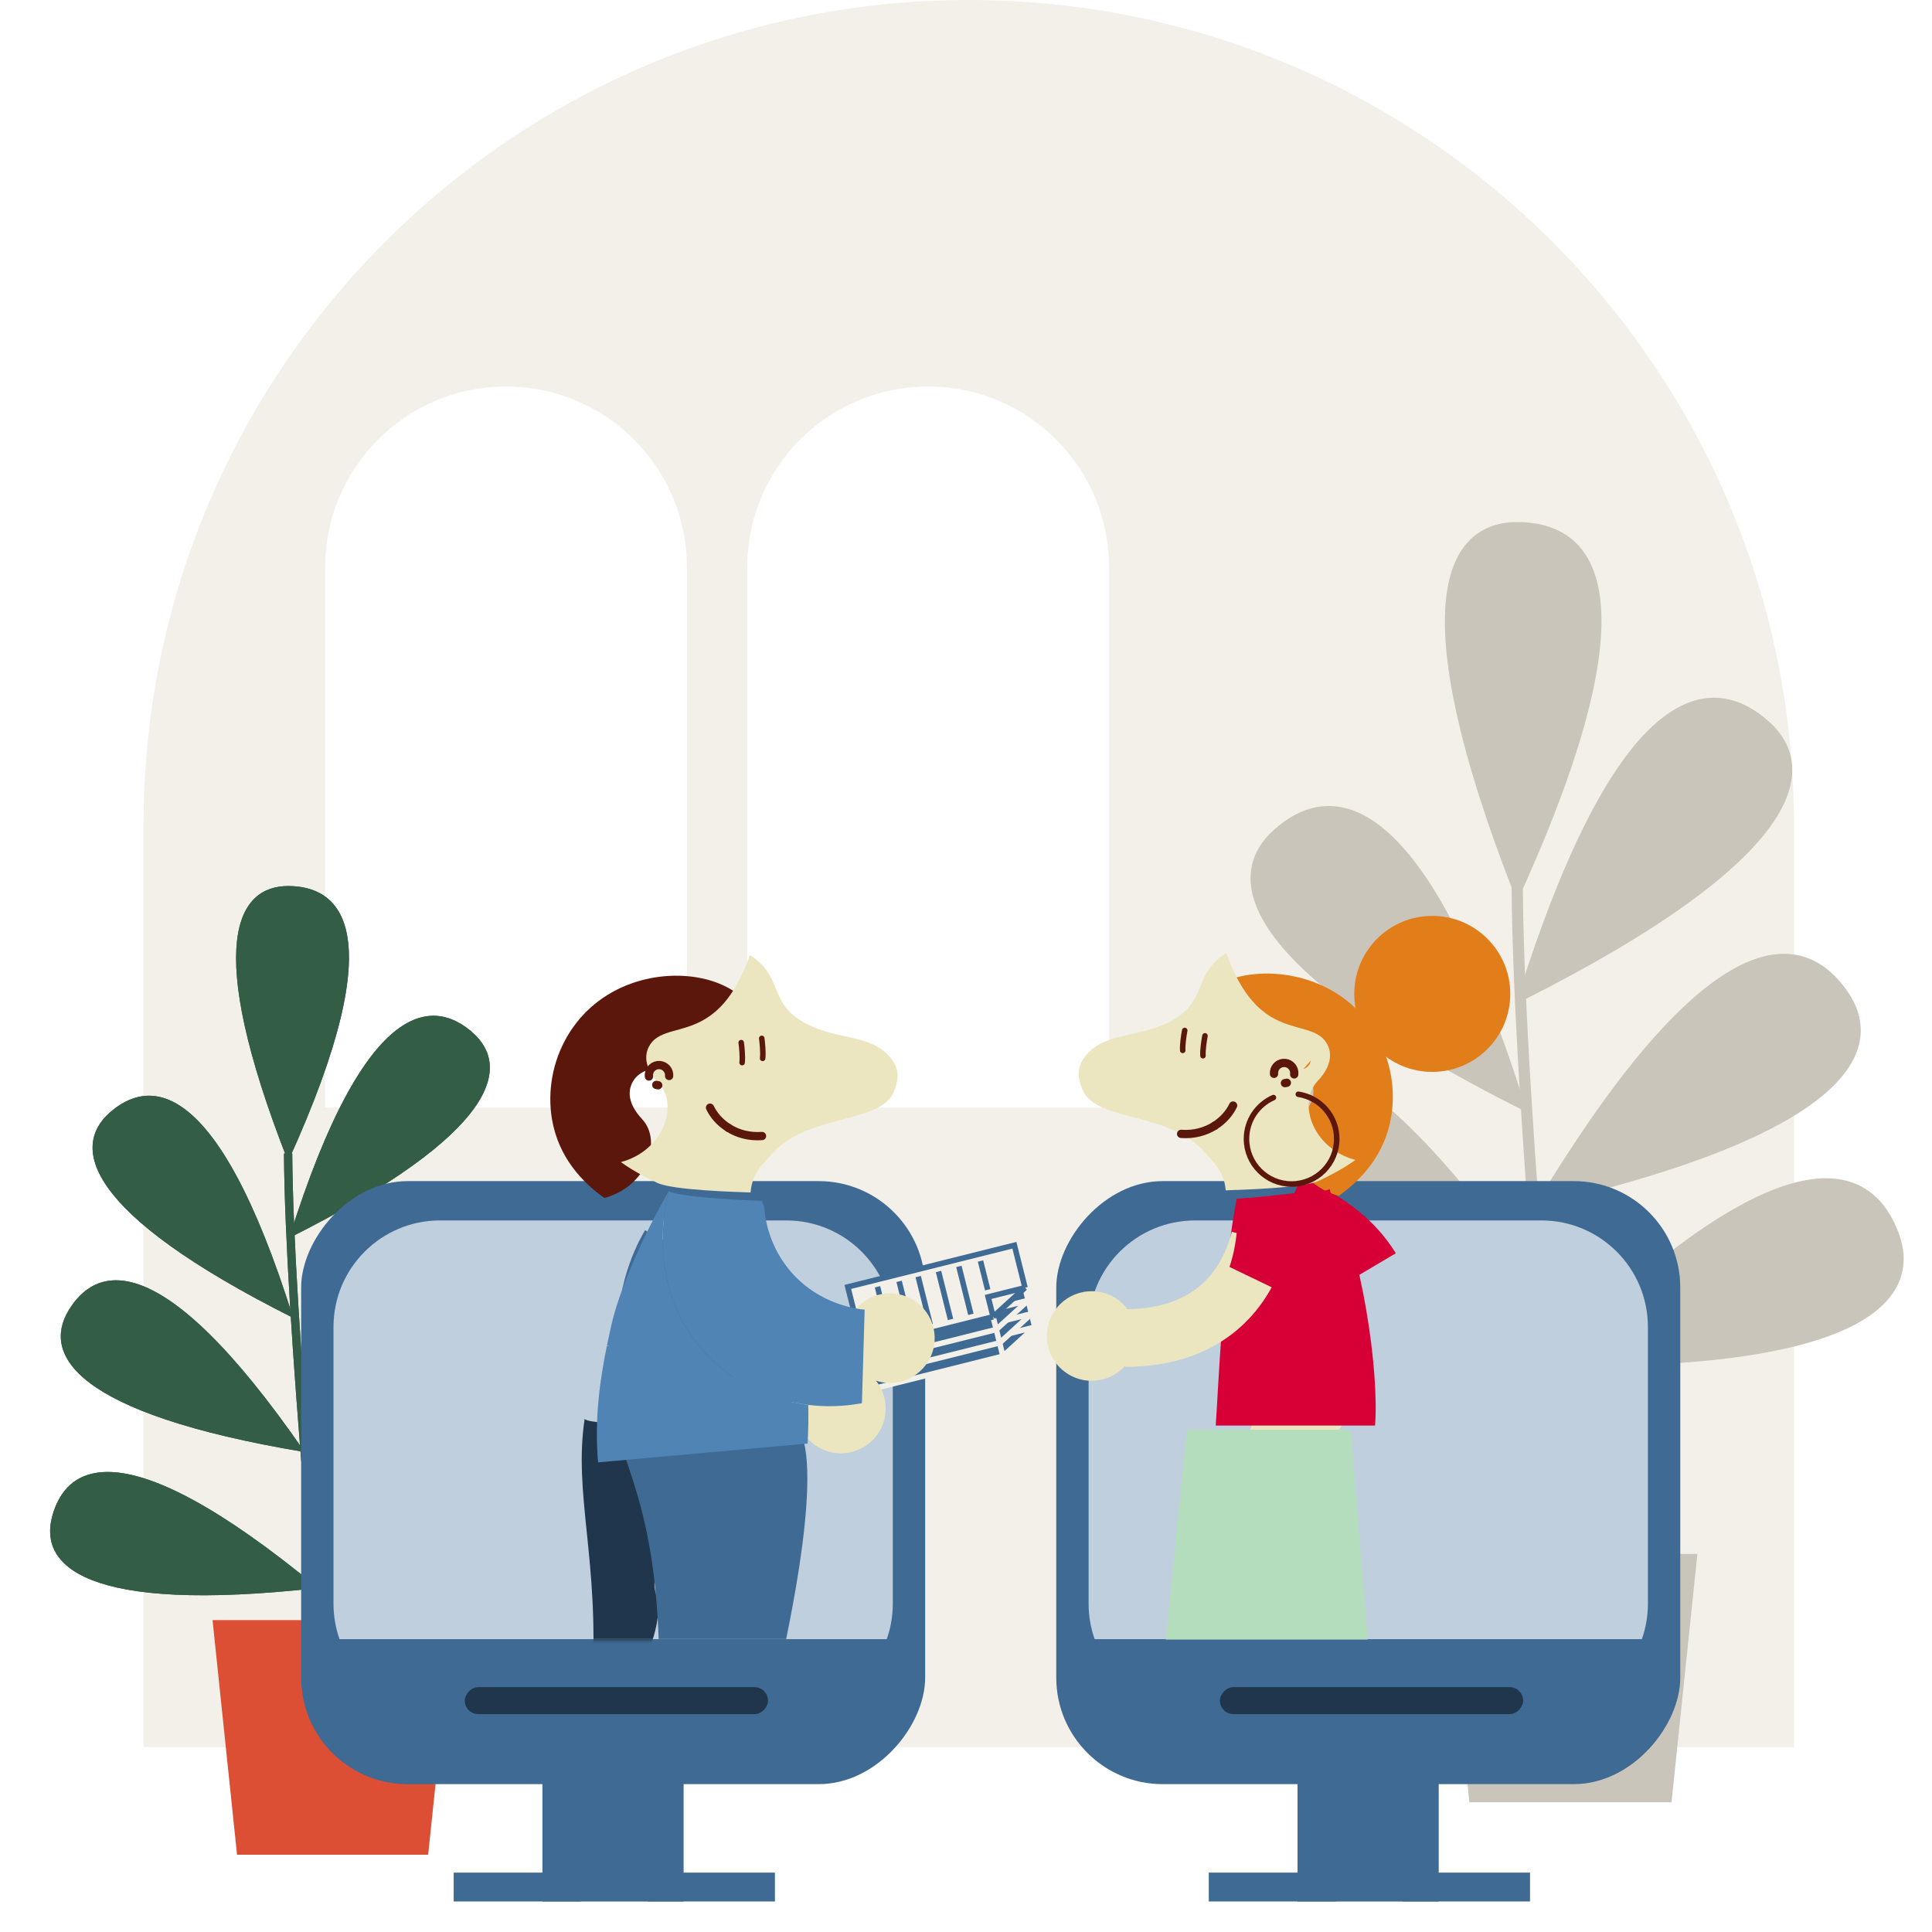 <?xml version="1.0" encoding="utf-8"?>
<svg xmlns="http://www.w3.org/2000/svg" width="700" height="700" viewBox="0 0 700 700" fill="none">
<path d="M52.008 299C52.008 133.867 185.875 0 351.008 0V0C516.141 0 650.008 133.867 650.008 299V633H52.008V299Z" fill="#F2F0E9"/>
<path d="M549.712 324.905C602.454 209.129 574.153 189.833 549.712 189.833C525.27 189.833 507.26 216.847 549.712 324.905Z" fill="#CAC5BA" stroke="#CAC5BA" stroke-width="1.354"/>
<path d="M552.197 401.72C514.178 280.31 480.226 284.836 462.027 301.152C443.829 317.468 448.454 349.605 552.197 401.72Z" fill="#CAC5BA" stroke="#CAC5BA" stroke-width="1.354"/>
<path d="M557.828 467.541C485.606 362.805 454.51 377.169 441.951 398.137C429.392 419.106 443.314 448.437 557.828 467.541Z" fill="#CAC5BA" stroke="#CAC5BA" stroke-width="1.354"/>
<path d="M564.374 534.236C466.277 453.224 440.291 475.54 433.94 499.142C427.59 522.744 448.997 547.154 564.374 534.236Z" fill="#CAC5BA" stroke="#CAC5BA" stroke-width="1.354"/>
<path d="M550.276 362.485C588.294 241.075 622.247 245.6 640.445 261.917C658.643 278.233 654.018 310.369 550.276 362.485Z" fill="#CAC5BA" stroke="#CAC5BA" stroke-width="1.354"/>
<path d="M557.472 436.032C623.229 327.119 655.136 339.577 668.94 359.747C682.744 379.917 670.622 410.037 557.472 436.032Z" fill="#CAC5BA" stroke="#CAC5BA" stroke-width="1.354"/>
<path d="M560.749 494.216C650.712 404.258 678.7 424.006 687.262 446.899C695.824 469.792 676.83 496.124 560.749 494.216Z" fill="#CAC5BA" stroke="#CAC5BA" stroke-width="1.354"/>
<path d="M574.796 647.791C566.649 572.537 550.225 401.831 549.711 321.045" stroke="#CAC5BA" stroke-width="4.062"/>
<path d="M117.793 205.58C117.793 169.379 147.14 140.032 183.341 140.032V140.032C219.542 140.032 248.888 169.379 248.888 205.58V401.273H117.793V205.58Z" fill="white"/>
<path d="M270.738 205.58C270.738 169.379 300.085 140.032 336.286 140.032V140.032C372.487 140.032 401.834 169.379 401.834 205.58V401.273H270.738V205.58Z" fill="white"/>
<path d="M523.008 563H615.008L605.621 653H532.394L523.008 563Z" fill="#CAC5BA"/>
<path d="M104.388 420.772C143.336 335.275 122.437 321.025 104.388 321.025C86.338 321.025 73.039 340.975 104.388 420.772Z" fill="#345D45"/>
<path d="M106.223 477.498C78.147 387.841 53.074 391.183 39.635 403.232C26.197 415.281 29.612 439.012 106.223 477.498Z" fill="#345D45"/>
<path d="M110.39 526.104C57.055 448.76 34.092 459.367 24.818 474.852C15.544 490.336 25.824 511.996 110.39 526.104Z" fill="#345D45"/>
<path d="M115.218 575.357C42.777 515.532 23.587 532.011 18.897 549.441C14.208 566.87 30.016 584.896 115.218 575.357Z" fill="#345D45"/>
<path d="M104.801 448.524C132.876 358.866 157.949 362.208 171.388 374.258C184.827 386.307 181.411 410.038 104.801 448.524Z" fill="#345D45"/>
<path d="M110.121 502.836C158.68 422.407 182.243 431.607 192.437 446.502C202.631 461.397 193.679 483.639 110.121 502.836Z" fill="#345D45"/>
<path d="M112.541 545.803C178.977 479.372 199.645 493.955 205.967 510.861C212.29 527.766 198.264 547.212 112.541 545.803Z" fill="#345D45"/>
<path d="M122.911 659.213C116.895 603.64 104.767 477.58 104.387 417.922" stroke="#345D45" stroke-width="3"/>
<path d="M104.388 420.772C143.336 335.275 122.437 321.025 104.388 321.025C86.338 321.025 73.039 340.975 104.388 420.772Z" fill="#345D45"/>
<path d="M106.223 477.498C78.147 387.841 53.074 391.183 39.635 403.232C26.197 415.281 29.612 439.012 106.223 477.498Z" fill="#345D45"/>
<path d="M110.39 526.104C57.055 448.76 34.092 459.367 24.818 474.852C15.544 490.336 25.824 511.996 110.39 526.104Z" fill="#345D45"/>
<path d="M115.218 575.357C42.777 515.532 23.587 532.011 18.897 549.441C14.208 566.87 30.016 584.896 115.218 575.357Z" fill="#345D45"/>
<path d="M104.801 448.524C132.876 358.866 157.949 362.208 171.388 374.258C184.827 386.307 181.411 410.038 104.801 448.524Z" fill="#345D45"/>
<path d="M110.121 502.836C158.68 422.407 182.243 431.607 192.437 446.502C202.631 461.397 193.679 483.639 110.121 502.836Z" fill="#345D45"/>
<path d="M112.541 545.803C178.977 479.372 199.645 493.955 205.967 510.861C212.29 527.766 198.264 547.212 112.541 545.803Z" fill="#345D45"/>
<path d="M122.911 659.213C116.895 603.64 104.767 477.58 104.387 417.922" stroke="#345D45" stroke-width="3"/>
<path d="M77.008 587H164.008L155.131 672H85.884L77.008 587Z" fill="#DC4F35"/>
<rect width="51.16" height="127.073" transform="matrix(-1 0 0 1 521.27 561.883)" fill="#3E6A93"/>
<rect width="46.056" height="10.45" transform="matrix(-1 0 0 1 554.355 678.484)" fill="#3E6A93"/>
<rect width="46.056" height="10.45" transform="matrix(-1 0 0 1 484.016 678.484)" fill="#3E6A93"/>
<rect width="226.092" height="218.492" rx="38.586" transform="matrix(-1 0 0 1 608.793 427.938)" fill="#3E6A93"/>
<path fill-rule="evenodd" clip-rule="evenodd" d="M558.48 442.187C579.791 442.187 597.066 459.463 597.066 480.773V581.046C597.066 585.551 596.294 589.876 594.875 593.896H396.613C395.193 589.876 394.421 585.551 394.421 581.046V480.773C394.421 459.463 411.697 442.187 433.007 442.187H558.48Z" fill="#C0CFDE"/>
<rect width="109.859" height="9.775" rx="4.887" transform="matrix(-1 0 0 1 551.852 611.281)" fill="#20364C"/>
<rect width="51.16" height="127.073" transform="matrix(-1 0 0 1 247.688 561.883)" fill="#3E6A93"/>
<rect width="46.056" height="10.45" transform="matrix(-1 0 0 1 280.773 678.484)" fill="#3E6A93"/>
<rect width="46.056" height="10.45" transform="matrix(-1 0 0 1 210.434 678.484)" fill="#3E6A93"/>
<rect width="226.092" height="218.492" rx="38.586" transform="matrix(-1 0 0 1 335.203 427.938)" fill="#3E6A93"/>
<path fill-rule="evenodd" clip-rule="evenodd" d="M284.89 442.187C306.201 442.187 323.477 459.463 323.477 480.773V581.046C323.477 585.551 322.704 589.876 321.285 593.895H123.022C121.603 589.876 120.831 585.551 120.831 581.046V480.773C120.831 459.463 138.107 442.187 159.417 442.187H284.89Z" fill="#C0CFDE"/>
<rect width="109.859" height="9.775" rx="4.887" transform="matrix(-1 0 0 1 278.262 611.28)" fill="#20364C"/>
<mask id="mask0_3363_96010" style="mask-type:alpha" maskUnits="userSpaceOnUse" x="190" y="307" width="209" height="288">
<rect x="190.184" y="307.721" width="207.852" height="286.604" fill="#D9D9D9"/>
</mask>
<g mask="url(#mask0_3363_96010)">
<path d="M310.74 480.564L371.102 465.458L374.951 480.841L363.389 491.38L316.391 503.142L310.74 480.564Z" fill="#3E6A93"/>
<path d="M363.389 491.38L316.391 503.142L310.74 480.564L371.102 465.458L374.951 480.841M363.389 491.38L374.951 480.841M363.389 491.38L361.589 484.185L374.951 480.841M358.821 471.168L361.429 481.588" stroke="#F2F0E9" stroke-width="2"/>
<path d="M309.533 475.725L369.895 460.62L373.744 476.002L362.182 486.542L315.184 498.303L309.533 475.725Z" fill="#3E6A93"/>
<path d="M362.182 486.542L315.184 498.303L309.533 475.725L369.895 460.62L373.744 476.002M362.182 486.542L373.744 476.002M362.182 486.542L360.382 479.346L373.744 476.002M357.614 466.329L360.222 476.75" stroke="#F2F0E9" stroke-width="2"/>
<path d="M308.326 470.888L368.688 455.782L372.537 471.164L360.975 481.704L313.976 493.465L308.326 470.888Z" fill="#3E6A93"/>
<path d="M360.975 481.704L313.976 493.465L308.326 470.888L368.688 455.782L372.537 471.164M360.975 481.704L372.537 471.164M360.975 481.704L359.175 474.509L372.537 471.164M356.407 461.492L359.015 471.912" stroke="#F2F0E9" stroke-width="2"/>
<path d="M307.174 466.28L367.535 451.174L371.385 466.557L359.823 477.096L312.824 488.858L307.174 466.28Z" fill="#F2F0E9"/>
<path d="M359.823 477.096L312.824 488.858L307.174 466.28L367.535 451.174L371.385 466.557M359.823 477.096L371.385 466.557M359.823 477.096L358.022 469.901L371.385 466.557M347.421 458.844L351.768 476.212M355.254 456.884L357.862 467.304M340.049 460.689L344.395 478.057M332.677 462.534L337.023 479.902M325.765 464.264L330.111 481.631M317.932 466.224L322.278 483.592" stroke="#3E6A93" stroke-width="2"/>
<g filter="url(#filter0_d_3363_96010)">
<path d="M232.643 397.48C240.074 405.444 234.376 421.948 218.959 426.048L218.949 426.047C210.861 420.263 202.348 411.268 199.997 397.526C198.285 387.473 200.184 376.734 205.434 367.647C206.021 366.614 206.657 365.617 207.334 364.634C209.222 361.892 211.451 359.335 213.995 357.054C229.381 343.255 252.76 342.581 265.783 351.067L265.627 351.306C258.162 372.197 248.109 375.742 240.178 377.947C236.69 378.925 233.621 379.644 231.344 381.474C230.65 382.026 229.914 382.827 229.318 383.848C227.592 386.792 227.105 391.564 232.643 397.48V397.48Z" fill="#5B170B"/>
</g>
<g filter="url(#filter1_i_3363_96010)">
<path d="M235.126 390.046C235.326 391.488 236.373 392.693 237.779 393.078C236.906 392.065 236.022 391.051 235.126 390.046ZM265.782 351.066C266.561 351.558 267.295 352.089 267.994 352.658C276.997 359.983 273.462 367.834 283.705 374.483C295.514 382.149 308.814 379.189 316.267 387.784C319.582 391.593 320.137 395.275 317.779 400.736C312.758 412.336 286.502 408.324 273.44 423.368C270.28 427.003 266.535 429.928 265.943 437.055C260.621 436.872 237.862 436.225 232.254 433.622C232.234 433.609 232.213 433.608 232.193 433.596C229.1 432.122 224.118 429.741 218.958 426.047C234.375 421.947 240.073 405.443 232.642 397.478C227.104 391.563 227.591 386.79 229.317 383.847C229.913 382.825 230.649 382.025 231.344 381.473C233.62 379.642 236.689 378.924 240.177 377.946C248.108 375.74 258.161 372.196 265.626 351.305L265.782 351.066Z" fill="#EBE6C0"/>
</g>
<path d="M235.126 390.047C235.094 389.793 235.084 389.53 235.106 389.259C235.267 387.239 237.046 385.735 239.068 385.898C241.091 386.06 242.597 387.826 242.435 389.847" stroke="#5B170B" stroke-width="3" stroke-miterlimit="10" stroke-linecap="round"/>
<path d="M238.484 393.21C238.245 393.191 238.006 393.151 237.781 393.081" stroke="#5B170B" stroke-width="3" stroke-miterlimit="10" stroke-linecap="round"/>
<path d="M263.938 408.666C267.224 410.732 271.375 411.956 276.094 411.6" stroke="#5B170B" stroke-width="3" stroke-miterlimit="10" stroke-linecap="round"/>
<path d="M263.938 408.656C260.901 406.757 258.593 404.129 257.254 401.328" stroke="#5B170B" stroke-width="3" stroke-miterlimit="10" stroke-linecap="round"/>
<path d="M268.555 377.758C268.77 379.327 269.135 382.972 268.876 385.001" stroke="#5B170B" stroke-width="2" stroke-linecap="round"/>
<path d="M275.992 376.224C276.207 377.793 276.573 381.437 276.314 383.467" stroke="#5B170B" stroke-width="2" stroke-linecap="round"/>
<g filter="url(#filter2_i_3363_96010)">
<path d="M284.796 523.776C284.022 522.495 283.43 521.116 283.027 519.686L288.603 502.588C292.636 499.4 298.084 498.22 303.279 499.774C303.681 499.894 304.078 500.025 304.469 500.175C312.839 503.382 317.038 512.767 313.831 521.139C312.627 524.281 310.556 526.822 307.998 528.616C303.719 531.598 298.092 532.486 292.857 530.48C289.371 529.144 286.6 526.729 284.796 523.777C284.796 523.777 284.796 523.777 284.796 523.776Z" fill="#EBE6C0"/>
</g>
<g filter="url(#filter3_d_3363_96010)">
<path d="M233.776 437.662C238.343 441.672 265.078 450.472 265.078 450.472C265.092 450.466 265.115 450.464 265.128 450.458C265.2 450.944 265.261 451.426 265.329 451.922C265.362 452.158 265.391 452.404 265.433 452.644C264.553 456.637 263.244 465.636 267.05 475.699C267.105 482.658 266.776 489.626 266.036 496.615C265.006 506.493 263.169 516.374 260.484 526.188C245.917 519.891 234.161 508.303 228.124 493.514C226.922 490.569 226.024 487.651 225.389 484.779C224.648 481.507 224.243 478.297 224.101 475.188C223.179 455.555 232.439 439.835 233.716 437.728L233.776 437.662V437.662Z" fill="#3E6A93"/>
</g>
<path d="M266.034 496.616C266.774 489.626 267.103 482.658 267.044 475.709C267.382 476.611 267.763 477.517 268.186 478.43C274.686 492.423 287.032 497.734 289.816 498.857L279.305 531.084L279.114 531.062L278.682 531.012C278.519 530.993 278.356 530.972 278.192 530.949C271.988 530.217 266.038 528.586 260.483 526.189C263.167 516.375 265.005 506.493 266.034 496.616Z" fill="#4F84B5"/>
<path d="M229.05 517.362C232.34 524.527 235.805 542.36 239.011 548.945L238.063 563.087C240.005 567.059 235.74 571.132 237.588 577.229C241.181 589.113 232.146 601.52 232.543 609.059C232.543 609.059 224.287 609.059 214.578 609.059C217.161 565.36 207.705 541.403 211.831 514.062C212.458 515.638 228.33 515.786 229.05 517.362Z" fill="#20364C"/>
<g filter="url(#filter4_i_3363_96010)">
<path d="M271.44 611.176C271.44 611.176 286.913 547.76 281.286 524.512L213.838 512.637C211.178 529.357 229.513 542.561 228.819 611.176H271.44Z" fill="#3E6A93"/>
</g>
<g filter="url(#filter5_i_3363_96010)">
<path d="M305.489 501.849C304.384 500.838 303.428 499.682 302.637 498.424L303.165 480.447C306.134 476.251 311.028 473.582 316.45 473.608C316.87 473.61 317.288 473.623 317.705 473.657C326.64 474.373 333.316 482.193 332.6 491.129C332.331 494.483 331.061 497.505 329.113 499.948C325.849 504.016 320.701 506.455 315.113 506.007C311.391 505.709 308.052 504.173 305.489 501.85C305.489 501.85 305.489 501.85 305.489 501.849Z" fill="#EBE6C0"/>
</g>
<g filter="url(#filter6_i_3363_96010)">
<path fill-rule="evenodd" clip-rule="evenodd" d="M265.9 437.083C265.9 437.083 237.769 436.181 232.255 433.622L232.217 433.702C231.586 436.084 227.136 453.778 233.559 472.353C234.572 475.296 235.866 478.261 237.499 481.191C238.919 483.768 240.603 486.314 242.587 488.8C252.551 501.286 267.098 509.087 282.849 511.02C282.657 500.847 281.633 490.849 279.834 481.082C278.98 476.4 277.948 471.781 276.745 467.219C277.949 471.78 278.981 476.4 279.836 481.083C281.634 490.849 282.659 500.849 282.851 511.021C288.857 511.754 295.025 511.64 301.184 510.592C301.348 510.569 301.51 510.542 301.672 510.515L302.101 510.441L302.29 510.408L303.284 476.525C300.296 476.233 286.953 474.62 276.77 463.028C276.109 462.274 275.49 461.514 274.912 460.746C274.911 460.741 274.909 460.735 274.907 460.729C268.418 452.148 267.135 443.146 266.853 439.067C266.773 438.905 266.699 438.738 266.626 438.575C266.601 438.517 266.575 438.46 266.55 438.403C266.486 438.26 266.423 438.118 266.36 437.977C266.222 437.667 266.086 437.361 265.944 437.055C265.939 437.059 265.931 437.064 265.922 437.069C265.914 437.073 265.906 437.078 265.9 437.083Z" fill="#4F84B5"/>
</g>
<g filter="url(#filter7_i_3363_96010)">
<path d="M209.904 489.536L211.071 489.629C210.67 489.66 210.269 489.692 209.869 489.712C207.574 500.921 205.27 515.663 206.703 531.845L282.616 525.033C282.872 520.333 282.95 515.661 282.847 511.021C267.095 509.088 252.548 501.287 242.584 488.801C240.601 486.315 238.916 483.768 237.496 481.191C235.863 478.261 234.569 475.295 233.556 472.354C227.133 453.777 231.583 436.083 232.215 433.703C221.673 452.125 213.979 470.889 211.44 482.405C211.366 482.765 211.283 483.124 211.199 483.49L211.162 483.651L211.118 483.855C210.732 485.622 210.318 487.52 209.904 489.536Z" fill="#4F84B5"/>
</g>
</g>
<g filter="url(#filter8_i_3363_96010)">
<path d="M458.921 465.251C465.241 472.298 468.467 479.715 468.951 487.211C469.424 494.55 467.333 502.954 461.302 512.247C456.321 512.524 451.58 515.099 448.681 519.5C448.451 519.851 448.23 520.207 448.027 520.572C443.673 528.407 446.485 538.298 454.321 542.652C457.262 544.287 460.481 544.903 463.595 544.635C468.79 544.171 473.672 541.237 476.395 536.337C478.209 533.073 478.78 529.442 478.266 526.021L478.265 526.021C478.169 525.402 478.038 524.791 477.873 524.19L478.282 524.463C486.666 511.865 490.64 498.777 489.807 485.865C488.972 472.943 483.389 461.232 474.479 451.298L458.921 465.251Z" fill="#EBE6C0"/>
</g>
<g filter="url(#filter9_i_3363_96010)">
<path d="M460.98 428.835C460.056 434.843 445.222 458.762 445.222 458.762C445.215 458.764 445.207 458.768 445.198 458.773L445.198 458.773C445.19 458.777 445.182 458.781 445.174 458.783C448.842 460.56 457.81 466.226 464.338 474.678L495.727 456.083C494.713 454.424 493.632 452.857 492.503 451.378C480.597 435.739 463.401 429.642 461.069 428.848L460.98 428.835Z" fill="#D70036"/>
</g>
<g filter="url(#filter10_i_3363_96010)">
<path d="M472.287 432.779C483.496 455.008 489.782 499.197 488.199 518.513H430.488C431.248 507.874 433.338 459.299 438.088 436.341C439.434 436.341 448.158 435.629 472.287 432.779Z" fill="#D70036"/>
</g>
<g filter="url(#filter11_d_3363_96010)">
<path d="M471.392 396.706C463.961 404.67 469.659 421.174 485.076 425.274L485.086 425.273C493.174 419.489 501.687 410.494 504.038 396.752C505.75 386.699 503.851 375.96 498.601 366.873C498.015 365.84 497.379 364.843 496.702 363.86C494.814 361.118 492.584 358.561 490.04 356.28C474.654 342.481 451.276 341.807 438.252 350.293L438.408 350.532C445.874 371.423 455.926 374.968 463.857 377.173C467.345 378.151 470.414 378.87 472.691 380.7C473.385 381.252 474.121 382.053 474.717 383.074C476.443 386.018 476.93 390.79 471.392 396.706V396.706Z" fill="#E17E19"/>
</g>
<g filter="url(#filter12_i_3363_96010)">
<path d="M468.909 389.272C468.71 390.714 467.662 391.919 466.256 392.305C467.129 391.291 468.014 390.277 468.909 389.272ZM438.253 350.292C437.474 350.784 436.74 351.315 436.041 351.884C427.038 359.21 430.573 367.061 420.33 373.709C408.521 381.375 395.221 378.415 387.768 387.01C384.453 390.819 383.898 394.501 386.256 399.962C391.277 411.562 417.533 407.55 430.595 422.594C433.755 426.229 437.5 429.154 438.092 436.281C443.414 436.099 466.173 435.451 471.781 432.848C471.801 432.836 471.822 432.834 471.842 432.822C474.935 431.348 479.917 428.967 485.077 425.273C469.66 421.173 463.962 404.669 471.393 396.704C476.931 390.789 476.444 386.016 474.718 383.073C474.122 382.052 473.386 381.251 472.692 380.699C470.415 378.868 467.346 378.15 463.858 377.172C455.927 374.966 445.875 371.422 438.409 350.531L438.253 350.292Z" fill="#EBE6C0"/>
</g>
<path d="M468.909 389.273C468.941 389.019 468.951 388.756 468.93 388.485C468.768 386.465 466.989 384.962 464.967 385.124C462.944 385.286 461.439 387.052 461.601 389.073" stroke="#5B170B" stroke-width="3" stroke-miterlimit="10" stroke-linecap="round"/>
<path d="M465.551 392.436C465.791 392.417 466.029 392.377 466.254 392.307" stroke="#5B170B" stroke-width="3" stroke-miterlimit="10" stroke-linecap="round"/>
<path d="M440.098 407.892C436.811 409.958 432.66 411.182 427.941 410.826" stroke="#5B170B" stroke-width="3" stroke-miterlimit="10" stroke-linecap="round"/>
<path d="M440.097 407.882C443.135 405.983 445.442 403.355 446.781 400.554" stroke="#5B170B" stroke-width="3" stroke-miterlimit="10" stroke-linecap="round"/>
<path d="M436.586 375.303C436.284 376.857 435.718 380.476 435.864 382.517" stroke="#5B170B" stroke-width="2" stroke-linecap="round"/>
<path d="M429.246 373.361C428.945 374.915 428.378 378.534 428.524 380.575" stroke="#5B170B" stroke-width="2" stroke-linecap="round"/>
<circle cx="518.937" cy="360.107" r="28.262" fill="#E17E19"/>
<path d="M461.393 397.671C455.641 400.203 451.625 405.954 451.625 412.642C451.625 421.672 458.945 428.992 467.975 428.992C477.005 428.992 484.325 421.672 484.325 412.642C484.325 404.437 478.281 397.644 470.403 396.471" stroke="#5B170B" stroke-width="2" stroke-linecap="round"/>
<g filter="url(#filter13_i_3363_96010)">
<path d="M440.319 451.304C437.954 460.47 433.567 467.264 427.594 471.82C421.747 476.28 413.592 479.195 402.514 479.323C399.524 475.329 394.754 472.809 389.484 472.834C389.064 472.836 388.646 472.849 388.229 472.883C379.294 473.599 372.618 481.419 373.334 490.355C373.603 493.709 374.873 496.731 376.821 499.175C380.085 503.242 385.233 505.681 390.821 505.233C394.543 504.935 397.882 503.399 400.445 501.076L400.445 501.075C400.907 500.653 401.343 500.205 401.752 499.734V500.226C416.884 500.226 429.981 496.284 440.269 488.437C450.565 480.584 457.221 469.448 460.556 456.526L440.319 451.304Z" fill="#EBE6C0"/>
</g>
<g filter="url(#filter14_i_3363_96010)">
<path d="M471.777 432.847C466.264 435.406 438.133 436.308 438.133 436.308C438.127 436.303 438.119 436.299 438.111 436.294L438.111 436.294C438.102 436.29 438.094 436.285 438.088 436.28C438.641 440.318 438.893 450.923 435.473 461.04L468.343 476.87C469.162 475.106 469.868 473.339 470.474 471.579C476.897 453.003 472.447 435.309 471.815 432.928L471.777 432.847Z" fill="#D70036"/>
</g>
<path d="M495.558 594.035L489.383 518.038H430.01L422.41 594.035H495.558Z" fill="#B4DDBE"/>
<defs>
<filter id="filter0_d_3363_96010" x="167.387" y="321.516" width="130.395" height="144.532" filterUnits="userSpaceOnUse" color-interpolation-filters="sRGB">
<feFlood flood-opacity="0" result="BackgroundImageFix"/>
<feColorMatrix in="SourceAlpha" type="matrix" values="0 0 0 0 0 0 0 0 0 0 0 0 0 0 0 0 0 0 127 0" result="hardAlpha"/>
<feOffset dy="8"/>
<feGaussianBlur stdDeviation="16"/>
<feColorMatrix type="matrix" values="0 0 0 0 0.031 0 0 0 0 0.031 0 0 0 0 0.031 0 0 0 0.12 0"/>
<feBlend mode="normal" in2="BackgroundImageFix" result="effect1_dropShadow_3363_96010"/>
<feBlend mode="normal" in="SourceGraphic" in2="effect1_dropShadow_3363_96010" result="shape"/>
</filter>
<filter id="filter1_i_3363_96010" x="218.957" y="346.066" width="106.266" height="90.989" filterUnits="userSpaceOnUse" color-interpolation-filters="sRGB">
<feFlood flood-opacity="0" result="BackgroundImageFix"/>
<feBlend mode="normal" in="SourceGraphic" in2="BackgroundImageFix" result="shape"/>
<feColorMatrix in="SourceAlpha" type="matrix" values="0 0 0 0 0 0 0 0 0 0 0 0 0 0 0 0 0 0 127 0" result="hardAlpha"/>
<feOffset dx="6" dy="-5"/>
<feGaussianBlur stdDeviation="11.5"/>
<feComposite in2="hardAlpha" operator="arithmetic" k2="-1" k3="1"/>
<feColorMatrix type="matrix" values="0 0 0 0 0.925 0 0 0 0 0.729 0 0 0 0 0.196 0 0 0 0.7 0"/>
<feBlend mode="normal" in2="shape" result="effect1_innerShadow_3363_96010"/>
</filter>
<filter id="filter2_i_3363_96010" x="283.027" y="494.094" width="37.879" height="37.465" filterUnits="userSpaceOnUse" color-interpolation-filters="sRGB">
<feFlood flood-opacity="0" result="BackgroundImageFix"/>
<feBlend mode="normal" in="SourceGraphic" in2="BackgroundImageFix" result="shape"/>
<feColorMatrix in="SourceAlpha" type="matrix" values="0 0 0 0 0 0 0 0 0 0 0 0 0 0 0 0 0 0 127 0" result="hardAlpha"/>
<feOffset dx="6" dy="-5"/>
<feGaussianBlur stdDeviation="11.5"/>
<feComposite in2="hardAlpha" operator="arithmetic" k2="-1" k3="1"/>
<feColorMatrix type="matrix" values="0 0 0 0 0.925 0 0 0 0 0.729 0 0 0 0 0.196 0 0 0 0.7 0"/>
<feBlend mode="normal" in2="shape" result="effect1_innerShadow_3363_96010"/>
</filter>
<filter id="filter3_d_3363_96010" x="192.035" y="413.662" width="107.02" height="152.526" filterUnits="userSpaceOnUse" color-interpolation-filters="sRGB">
<feFlood flood-opacity="0" result="BackgroundImageFix"/>
<feColorMatrix in="SourceAlpha" type="matrix" values="0 0 0 0 0 0 0 0 0 0 0 0 0 0 0 0 0 0 127 0" result="hardAlpha"/>
<feOffset dy="8"/>
<feGaussianBlur stdDeviation="16"/>
<feColorMatrix type="matrix" values="0 0 0 0 0.031 0 0 0 0 0.031 0 0 0 0 0.031 0 0 0 0.12 0"/>
<feBlend mode="normal" in2="BackgroundImageFix" result="effect1_dropShadow_3363_96010"/>
<feBlend mode="normal" in="SourceGraphic" in2="effect1_dropShadow_3363_96010" result="shape"/>
</filter>
<filter id="filter4_i_3363_96010" x="213.574" y="510.637" width="78.945" height="100.539" filterUnits="userSpaceOnUse" color-interpolation-filters="sRGB">
<feFlood flood-opacity="0" result="BackgroundImageFix"/>
<feBlend mode="normal" in="SourceGraphic" in2="BackgroundImageFix" result="shape"/>
<feColorMatrix in="SourceAlpha" type="matrix" values="0 0 0 0 0 0 0 0 0 0 0 0 0 0 0 0 0 0 127 0" result="hardAlpha"/>
<feOffset dx="10" dy="-2"/>
<feGaussianBlur stdDeviation="8.5"/>
<feComposite in2="hardAlpha" operator="arithmetic" k2="-1" k3="1"/>
<feColorMatrix type="matrix" values="0 0 0 0 0.031 0 0 0 0 0.031 0 0 0 0 0.031 0 0 0 0.32 0"/>
<feBlend mode="normal" in2="shape" result="effect1_innerShadow_3363_96010"/>
</filter>
<filter id="filter5_i_3363_96010" x="302.637" y="468.608" width="36.016" height="37.452" filterUnits="userSpaceOnUse" color-interpolation-filters="sRGB">
<feFlood flood-opacity="0" result="BackgroundImageFix"/>
<feBlend mode="normal" in="SourceGraphic" in2="BackgroundImageFix" result="shape"/>
<feColorMatrix in="SourceAlpha" type="matrix" values="0 0 0 0 0 0 0 0 0 0 0 0 0 0 0 0 0 0 127 0" result="hardAlpha"/>
<feOffset dx="6" dy="-5"/>
<feGaussianBlur stdDeviation="11.5"/>
<feComposite in2="hardAlpha" operator="arithmetic" k2="-1" k3="1"/>
<feColorMatrix type="matrix" values="0 0 0 0 0.925 0 0 0 0 0.729 0 0 0 0 0.196 0 0 0 0.7 0"/>
<feBlend mode="normal" in2="shape" result="effect1_innerShadow_3363_96010"/>
</filter>
<filter id="filter6_i_3363_96010" x="230.129" y="431.622" width="83.156" height="79.869" filterUnits="userSpaceOnUse" color-interpolation-filters="sRGB">
<feFlood flood-opacity="0" result="BackgroundImageFix"/>
<feBlend mode="normal" in="SourceGraphic" in2="BackgroundImageFix" result="shape"/>
<feColorMatrix in="SourceAlpha" type="matrix" values="0 0 0 0 0 0 0 0 0 0 0 0 0 0 0 0 0 0 127 0" result="hardAlpha"/>
<feOffset dx="10" dy="-2"/>
<feGaussianBlur stdDeviation="8.5"/>
<feComposite in2="hardAlpha" operator="arithmetic" k2="-1" k3="1"/>
<feColorMatrix type="matrix" values="0 0 0 0 0.031 0 0 0 0 0.031 0 0 0 0 0.031 0 0 0 0.32 0"/>
<feBlend mode="normal" in2="shape" result="effect1_innerShadow_3363_96010"/>
</filter>
<filter id="filter7_i_3363_96010" x="206.262" y="431.703" width="86.629" height="100.143" filterUnits="userSpaceOnUse" color-interpolation-filters="sRGB">
<feFlood flood-opacity="0" result="BackgroundImageFix"/>
<feBlend mode="normal" in="SourceGraphic" in2="BackgroundImageFix" result="shape"/>
<feColorMatrix in="SourceAlpha" type="matrix" values="0 0 0 0 0 0 0 0 0 0 0 0 0 0 0 0 0 0 127 0" result="hardAlpha"/>
<feOffset dx="10" dy="-2"/>
<feGaussianBlur stdDeviation="8.5"/>
<feComposite in2="hardAlpha" operator="arithmetic" k2="-1" k3="1"/>
<feColorMatrix type="matrix" values="0 0 0 0 0.031 0 0 0 0 0.031 0 0 0 0 0.031 0 0 0 0.32 0"/>
<feBlend mode="normal" in2="shape" result="effect1_innerShadow_3363_96010"/>
</filter>
<filter id="filter8_i_3363_96010" x="445.977" y="446.298" width="49.938" height="98.398" filterUnits="userSpaceOnUse" color-interpolation-filters="sRGB">
<feFlood flood-opacity="0" result="BackgroundImageFix"/>
<feBlend mode="normal" in="SourceGraphic" in2="BackgroundImageFix" result="shape"/>
<feColorMatrix in="SourceAlpha" type="matrix" values="0 0 0 0 0 0 0 0 0 0 0 0 0 0 0 0 0 0 127 0" result="hardAlpha"/>
<feOffset dx="6" dy="-5"/>
<feGaussianBlur stdDeviation="11.5"/>
<feComposite in2="hardAlpha" operator="arithmetic" k2="-1" k3="1"/>
<feColorMatrix type="matrix" values="0 0 0 0 0.925 0 0 0 0 0.729 0 0 0 0 0.196 0 0 0 0.7 0"/>
<feBlend mode="normal" in2="shape" result="effect1_innerShadow_3363_96010"/>
</filter>
<filter id="filter9_i_3363_96010" x="445.176" y="426.835" width="60.551" height="47.843" filterUnits="userSpaceOnUse" color-interpolation-filters="sRGB">
<feFlood flood-opacity="0" result="BackgroundImageFix"/>
<feBlend mode="normal" in="SourceGraphic" in2="BackgroundImageFix" result="shape"/>
<feColorMatrix in="SourceAlpha" type="matrix" values="0 0 0 0 0 0 0 0 0 0 0 0 0 0 0 0 0 0 127 0" result="hardAlpha"/>
<feOffset dx="10" dy="-2"/>
<feGaussianBlur stdDeviation="8.5"/>
<feComposite in2="hardAlpha" operator="arithmetic" k2="-1" k3="1"/>
<feColorMatrix type="matrix" values="0 0 0 0 0.031 0 0 0 0 0.031 0 0 0 0 0.031 0 0 0 0.32 0"/>
<feBlend mode="normal" in2="shape" result="effect1_innerShadow_3363_96010"/>
</filter>
<filter id="filter10_i_3363_96010" x="430.488" y="430.779" width="67.953" height="87.734" filterUnits="userSpaceOnUse" color-interpolation-filters="sRGB">
<feFlood flood-opacity="0" result="BackgroundImageFix"/>
<feBlend mode="normal" in="SourceGraphic" in2="BackgroundImageFix" result="shape"/>
<feColorMatrix in="SourceAlpha" type="matrix" values="0 0 0 0 0 0 0 0 0 0 0 0 0 0 0 0 0 0 127 0" result="hardAlpha"/>
<feOffset dx="10" dy="-2"/>
<feGaussianBlur stdDeviation="8.5"/>
<feComposite in2="hardAlpha" operator="arithmetic" k2="-1" k3="1"/>
<feColorMatrix type="matrix" values="0 0 0 0 0.031 0 0 0 0 0.031 0 0 0 0 0.031 0 0 0 0.32 0"/>
<feBlend mode="normal" in2="shape" result="effect1_innerShadow_3363_96010"/>
</filter>
<filter id="filter11_d_3363_96010" x="406.254" y="320.742" width="130.395" height="144.532" filterUnits="userSpaceOnUse" color-interpolation-filters="sRGB">
<feFlood flood-opacity="0" result="BackgroundImageFix"/>
<feColorMatrix in="SourceAlpha" type="matrix" values="0 0 0 0 0 0 0 0 0 0 0 0 0 0 0 0 0 0 127 0" result="hardAlpha"/>
<feOffset dy="8"/>
<feGaussianBlur stdDeviation="16"/>
<feColorMatrix type="matrix" values="0 0 0 0 0.031 0 0 0 0 0.031 0 0 0 0 0.031 0 0 0 0.12 0"/>
<feBlend mode="normal" in2="BackgroundImageFix" result="effect1_dropShadow_3363_96010"/>
<feBlend mode="normal" in="SourceGraphic" in2="effect1_dropShadow_3363_96010" result="shape"/>
</filter>
<filter id="filter12_i_3363_96010" x="384.812" y="345.292" width="106.266" height="90.989" filterUnits="userSpaceOnUse" color-interpolation-filters="sRGB">
<feFlood flood-opacity="0" result="BackgroundImageFix"/>
<feBlend mode="normal" in="SourceGraphic" in2="BackgroundImageFix" result="shape"/>
<feColorMatrix in="SourceAlpha" type="matrix" values="0 0 0 0 0 0 0 0 0 0 0 0 0 0 0 0 0 0 127 0" result="hardAlpha"/>
<feOffset dx="6" dy="-5"/>
<feGaussianBlur stdDeviation="11.5"/>
<feComposite in2="hardAlpha" operator="arithmetic" k2="-1" k3="1"/>
<feColorMatrix type="matrix" values="0 0 0 0 0.925 0 0 0 0 0.729 0 0 0 0 0.196 0 0 0 0.7 0"/>
<feBlend mode="normal" in2="shape" result="effect1_innerShadow_3363_96010"/>
</filter>
<filter id="filter13_i_3363_96010" x="373.281" y="446.304" width="93.273" height="58.982" filterUnits="userSpaceOnUse" color-interpolation-filters="sRGB">
<feFlood flood-opacity="0" result="BackgroundImageFix"/>
<feBlend mode="normal" in="SourceGraphic" in2="BackgroundImageFix" result="shape"/>
<feColorMatrix in="SourceAlpha" type="matrix" values="0 0 0 0 0 0 0 0 0 0 0 0 0 0 0 0 0 0 127 0" result="hardAlpha"/>
<feOffset dx="6" dy="-5"/>
<feGaussianBlur stdDeviation="11.5"/>
<feComposite in2="hardAlpha" operator="arithmetic" k2="-1" k3="1"/>
<feColorMatrix type="matrix" values="0 0 0 0 0.925 0 0 0 0 0.729 0 0 0 0 0.196 0 0 0 0.7 0"/>
<feBlend mode="normal" in2="shape" result="effect1_innerShadow_3363_96010"/>
</filter>
<filter id="filter14_i_3363_96010" x="435.473" y="430.847" width="48.43" height="46.023" filterUnits="userSpaceOnUse" color-interpolation-filters="sRGB">
<feFlood flood-opacity="0" result="BackgroundImageFix"/>
<feBlend mode="normal" in="SourceGraphic" in2="BackgroundImageFix" result="shape"/>
<feColorMatrix in="SourceAlpha" type="matrix" values="0 0 0 0 0 0 0 0 0 0 0 0 0 0 0 0 0 0 127 0" result="hardAlpha"/>
<feOffset dx="10" dy="-2"/>
<feGaussianBlur stdDeviation="8.5"/>
<feComposite in2="hardAlpha" operator="arithmetic" k2="-1" k3="1"/>
<feColorMatrix type="matrix" values="0 0 0 0 0.031 0 0 0 0 0.031 0 0 0 0 0.031 0 0 0 0.32 0"/>
<feBlend mode="normal" in2="shape" result="effect1_innerShadow_3363_96010"/>
</filter>
</defs>
</svg>